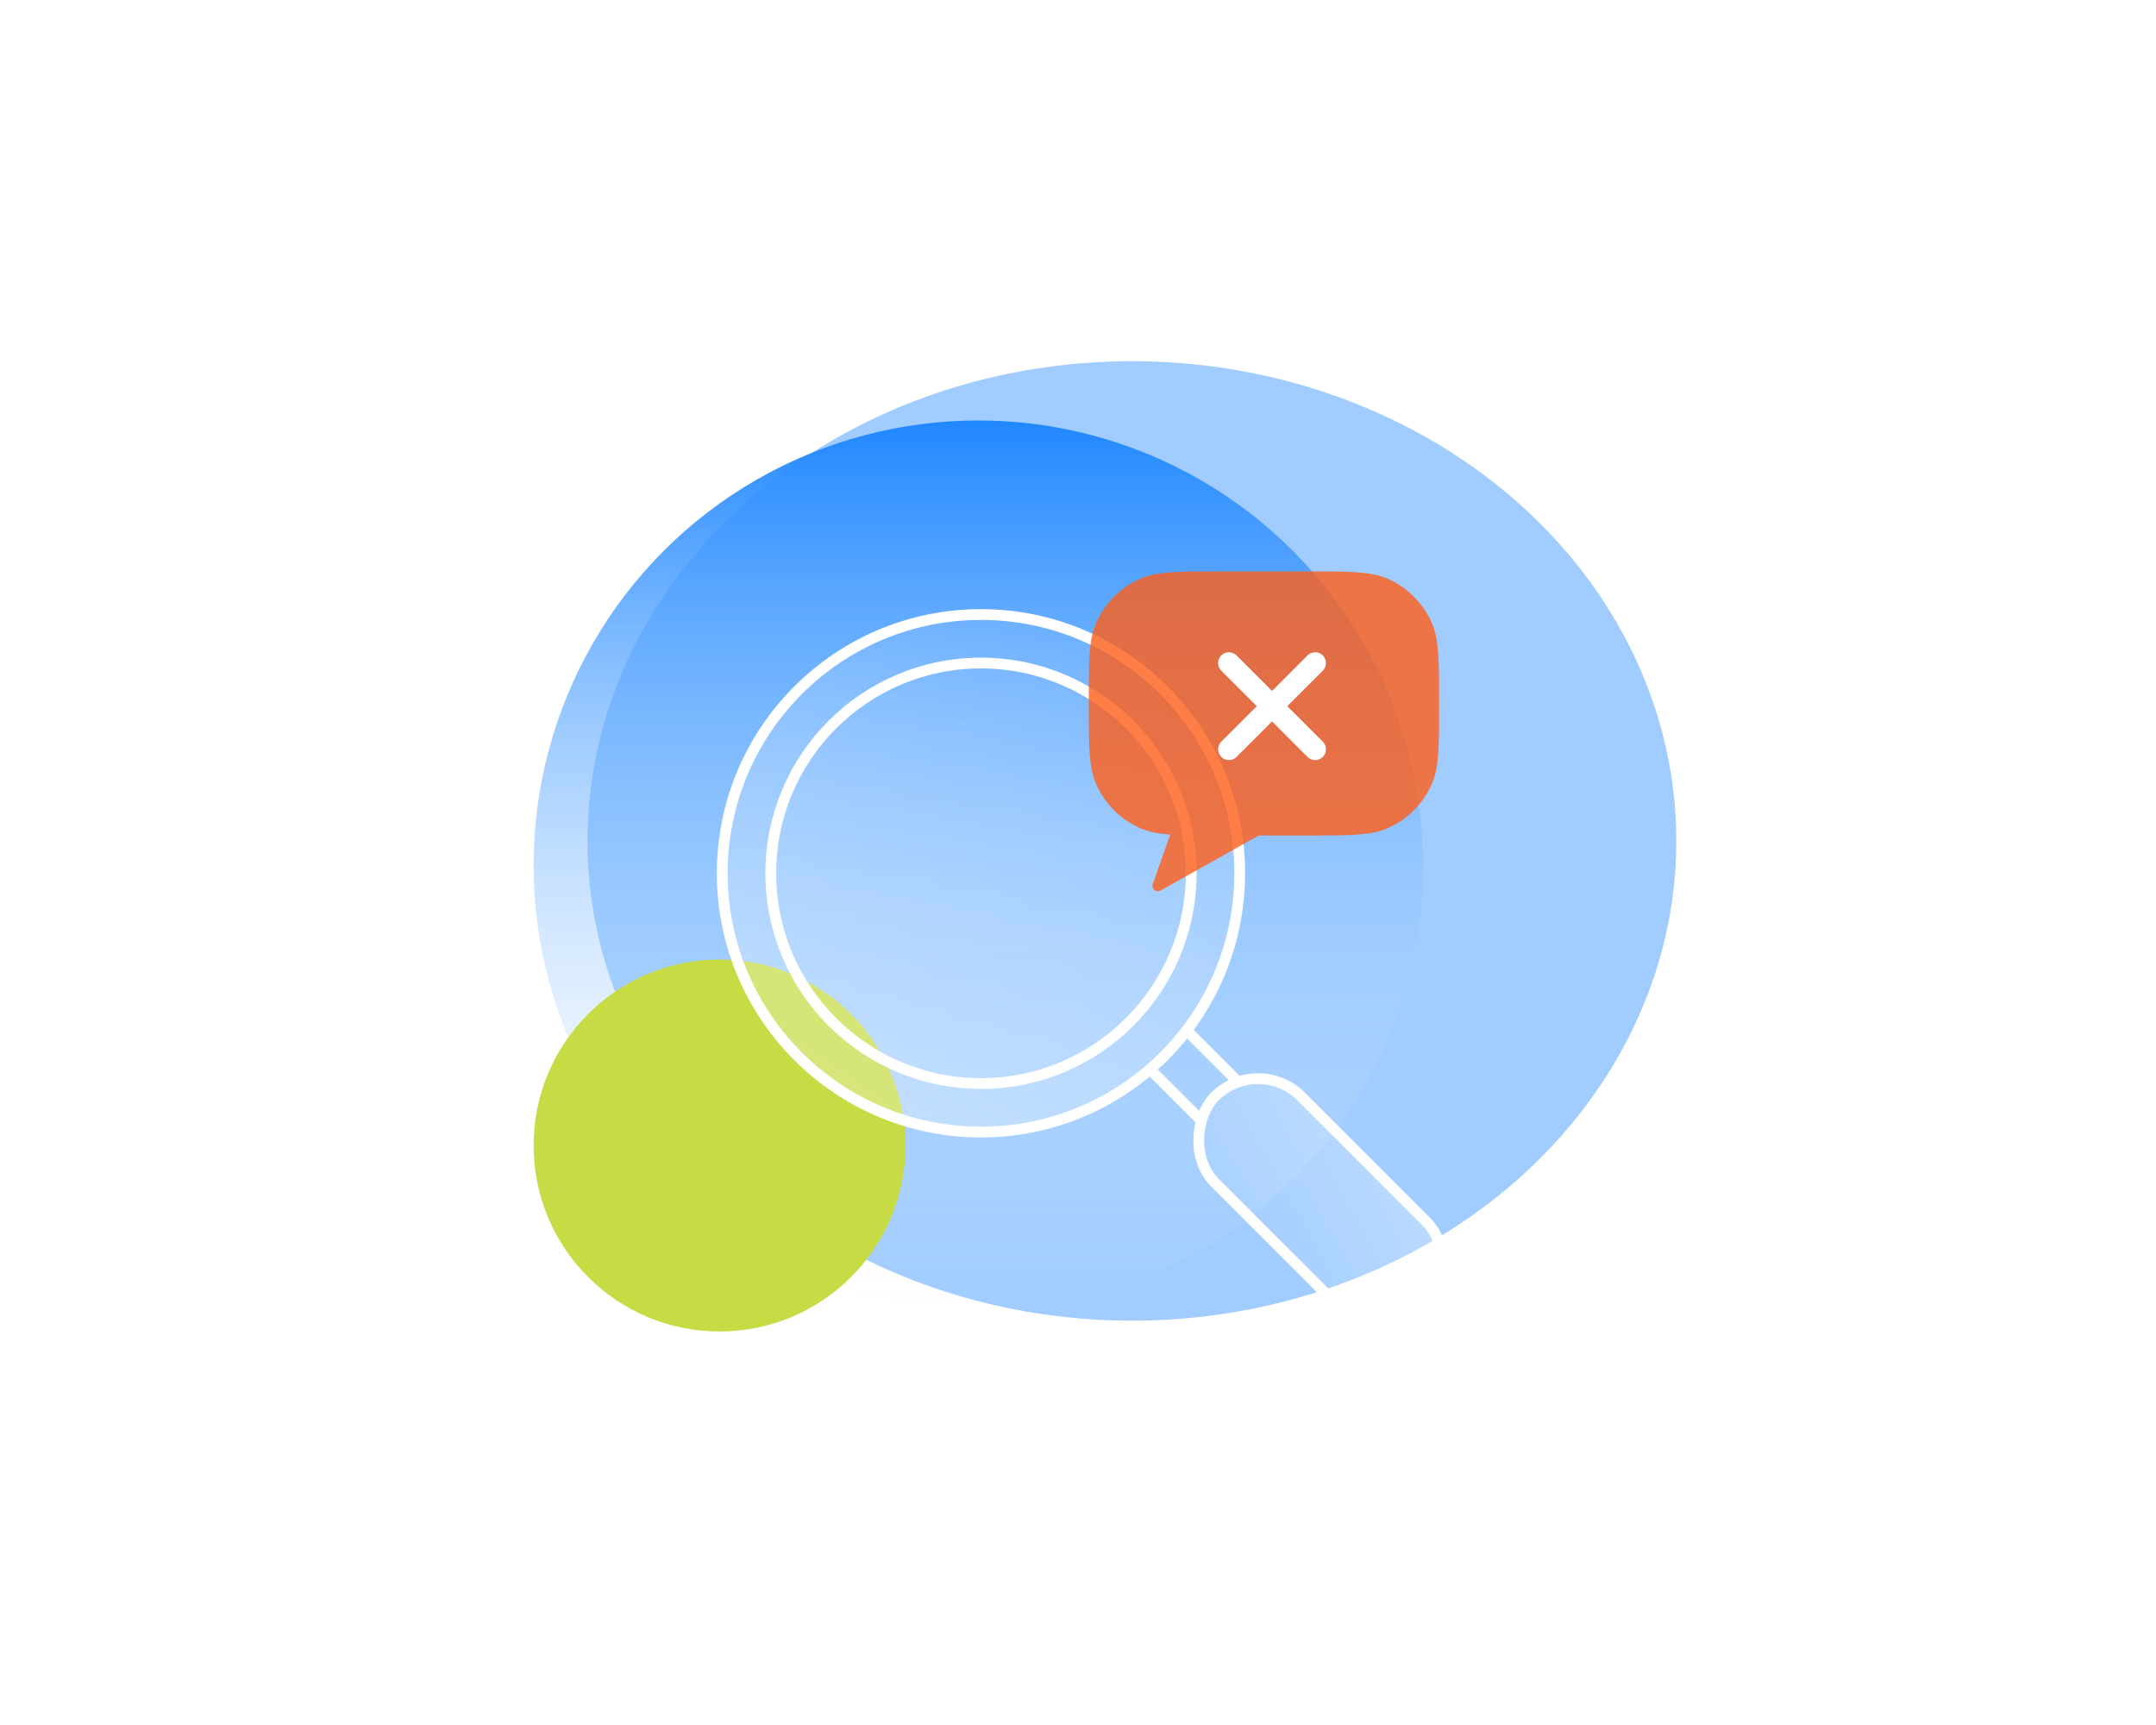 <svg width="400" height="320" viewBox="0 0 400 320" fill="none" xmlns="http://www.w3.org/2000/svg">
<g clip-path="url(#clip0_2167_1787)">
<g opacity="0.4" filter="url(#filter0_f_2167_1787)">
<ellipse cx="210" cy="156" rx="101" ry="89" fill="#127FFF"/>
</g>
<g filter="url(#filter1_b_2167_1787)">
<circle cx="181.5" cy="160.5" r="82.5" fill="url(#paint0_linear_2167_1787)"/>
</g>
<g filter="url(#filter2_f_2167_1787)">
<circle cx="133.5" cy="212.5" r="34.5" fill="#C6DB44"/>
</g>
<g filter="url(#filter3_b_2167_1787)">
<circle cx="182" cy="162" r="49" fill="url(#paint1_linear_2167_1787)" fill-opacity="0.6"/>
<circle cx="182" cy="162" r="48" stroke="url(#paint2_linear_2167_1787)" stroke-width="2"/>
</g>
<circle cx="182" cy="162" r="39" stroke="white" stroke-width="2"/>
<g filter="url(#filter4_b_2167_1787)">
<rect x="233.401" y="194" width="57.423" height="24.61" rx="12.305" transform="rotate(45 233.401 194)" fill="url(#paint3_linear_2167_1787)" fill-opacity="0.6"/>
<rect x="233.401" y="195.414" width="55.423" height="22.61" rx="11.305" transform="rotate(45 233.401 195.414)" stroke="white" stroke-width="2"/>
</g>
<path d="M230 201L220 191" stroke="white" stroke-width="2"/>
<path d="M223 208L213 198" stroke="white" stroke-width="2"/>
<g filter="url(#filter5_b_2167_1787)">
<path fill-rule="evenodd" clip-rule="evenodd" d="M203.373 115.516C202 118.613 202 122.575 202 130.5C202 138.425 202 142.387 203.373 145.484C204.982 149.115 207.885 152.018 211.516 153.627C213.044 154.305 214.782 154.648 217.103 154.821L213.878 164.001C213.572 164.871 214.506 165.655 215.311 165.205L233.514 155H242.5C250.425 155 254.387 155 257.484 153.627C261.115 152.018 264.018 149.115 265.627 145.484C267 142.387 267 138.425 267 130.5C267 122.575 267 118.613 265.627 115.516C264.018 111.885 261.115 108.982 257.484 107.373C254.387 106 250.425 106 242.5 106H226.5C218.575 106 214.613 106 211.516 107.373C207.885 108.982 204.982 111.885 203.373 115.516Z" fill="#FF5E18" fill-opacity="0.8"/>
</g>
<path fill-rule="evenodd" clip-rule="evenodd" d="M244 139L228 123L244 139Z" fill="white"/>
<path fill-rule="evenodd" clip-rule="evenodd" d="M244 123L228 139L244 123Z" fill="white"/>
<path d="M244 139L228 123M244 123L228 139" stroke="white" stroke-width="4" stroke-linecap="round"/>
</g>
<defs>
<filter id="filter0_f_2167_1787" x="29" y="-13" width="362" height="338" filterUnits="userSpaceOnUse" color-interpolation-filters="sRGB">
<feFlood flood-opacity="0" result="BackgroundImageFix"/>
<feBlend mode="normal" in="SourceGraphic" in2="BackgroundImageFix" result="shape"/>
<feGaussianBlur stdDeviation="40" result="effect1_foregroundBlur_2167_1787"/>
</filter>
<filter id="filter1_b_2167_1787" x="43" y="22" width="277" height="277" filterUnits="userSpaceOnUse" color-interpolation-filters="sRGB">
<feFlood flood-opacity="0" result="BackgroundImageFix"/>
<feGaussianBlur in="BackgroundImageFix" stdDeviation="28"/>
<feComposite in2="SourceAlpha" operator="in" result="effect1_backgroundBlur_2167_1787"/>
<feBlend mode="normal" in="SourceGraphic" in2="effect1_backgroundBlur_2167_1787" result="shape"/>
</filter>
<filter id="filter2_f_2167_1787" x="75" y="154" width="117" height="117" filterUnits="userSpaceOnUse" color-interpolation-filters="sRGB">
<feFlood flood-opacity="0" result="BackgroundImageFix"/>
<feBlend mode="normal" in="SourceGraphic" in2="BackgroundImageFix" result="shape"/>
<feGaussianBlur stdDeviation="12" result="effect1_foregroundBlur_2167_1787"/>
</filter>
<filter id="filter3_b_2167_1787" x="113" y="93" width="138" height="138" filterUnits="userSpaceOnUse" color-interpolation-filters="sRGB">
<feFlood flood-opacity="0" result="BackgroundImageFix"/>
<feGaussianBlur in="BackgroundImageFix" stdDeviation="10"/>
<feComposite in2="SourceAlpha" operator="in" result="effect1_backgroundBlur_2167_1787"/>
<feBlend mode="normal" in="SourceGraphic" in2="effect1_backgroundBlur_2167_1787" result="shape"/>
</filter>
<filter id="filter4_b_2167_1787" x="201.097" y="179.097" width="87.811" height="87.812" filterUnits="userSpaceOnUse" color-interpolation-filters="sRGB">
<feFlood flood-opacity="0" result="BackgroundImageFix"/>
<feGaussianBlur in="BackgroundImageFix" stdDeviation="10"/>
<feComposite in2="SourceAlpha" operator="in" result="effect1_backgroundBlur_2167_1787"/>
<feBlend mode="normal" in="SourceGraphic" in2="effect1_backgroundBlur_2167_1787" result="shape"/>
</filter>
<filter id="filter5_b_2167_1787" x="188" y="92" width="93" height="87.336" filterUnits="userSpaceOnUse" color-interpolation-filters="sRGB">
<feFlood flood-opacity="0" result="BackgroundImageFix"/>
<feGaussianBlur in="BackgroundImageFix" stdDeviation="7"/>
<feComposite in2="SourceAlpha" operator="in" result="effect1_backgroundBlur_2167_1787"/>
<feBlend mode="normal" in="SourceGraphic" in2="effect1_backgroundBlur_2167_1787" result="shape"/>
</filter>
<linearGradient id="paint0_linear_2167_1787" x1="181.5" y1="78" x2="181.5" y2="243" gradientUnits="userSpaceOnUse">
<stop stop-color="#2087FF"/>
<stop offset="1" stop-color="#F1F9FF" stop-opacity="0"/>
</linearGradient>
<linearGradient id="paint1_linear_2167_1787" x1="136.539" y1="211" x2="214.03" y2="101.041" gradientUnits="userSpaceOnUse">
<stop stop-color="white" stop-opacity="0.57"/>
<stop offset="1" stop-color="white" stop-opacity="0"/>
</linearGradient>
<linearGradient id="paint2_linear_2167_1787" x1="182" y1="113" x2="182" y2="211" gradientUnits="userSpaceOnUse">
<stop stop-color="white"/>
<stop offset="1" stop-color="white"/>
</linearGradient>
<linearGradient id="paint3_linear_2167_1787" x1="235.475" y1="218.61" x2="246.914" y2="180.738" gradientUnits="userSpaceOnUse">
<stop stop-color="white" stop-opacity="0"/>
<stop offset="1" stop-color="white" stop-opacity="0.52"/>
</linearGradient>
<clipPath id="clip0_2167_1787">
<rect width="400" height="320" fill="white"/>
</clipPath>
</defs>
</svg>
